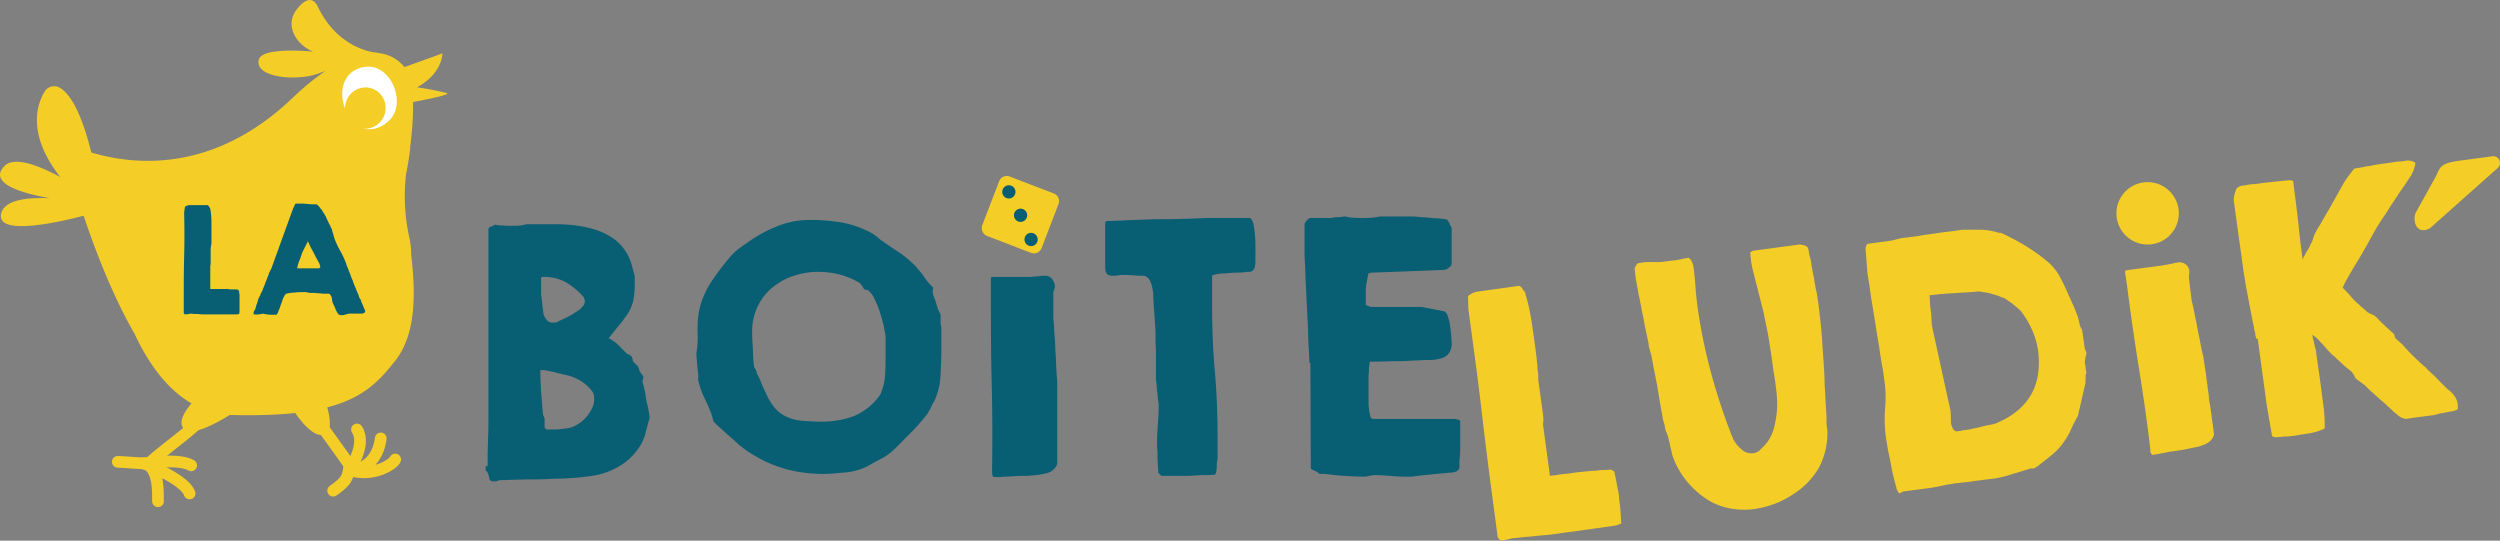 <svg xmlns="http://www.w3.org/2000/svg" width="640.825" height="138.582" viewBox="0 0 640.825 138.582">
  <rect x="0" y="0" width="640.825" height="138.582" fill="#808080" stroke="none"/>
  <g id="BL-transp_horizontal-blanc" transform="translate(-99.9 -55.018)">
    <path id="Tracé_252" data-name="Tracé 252" d="M205.3,120.3a19.953,19.953,0,0,0-.5-4.5,48.632,48.632,0,0,1-.8-16.2c.4-2.1.8-4.2,1-6.2a1.75,1.75,0,0,0,.1-.5l-.1.1c1.3-9.9.9-17.3-.4-19.4-5-7.8-15.3-7.3-29.9,6.7-29.1,27.6-58,11-58.9,11,0,0,6.7,28.6,18.6,49.3,5.1,10.9,13,20.5,25.2,20.8,28.8.7,35.2-5.8,41.6-13.9C206.5,140.8,206.5,130.6,205.3,120.3Z" fill="#f4cd26"/>
    <g id="Groupe_19" data-name="Groupe 19">
      <path id="Tracé_253" data-name="Tracé 253" d="M149.5,164.4c-1.5,1.5-9.1,7.2-10.6,8.7-.3.2-.5.5-.9.6a2.462,2.462,0,0,1-1.2.1c-2.2-.1-4.5-.3-6.7-.4" fill="none" stroke="#f4cd26" stroke-linecap="round" stroke-linejoin="round" stroke-miterlimit="10" stroke-width="3"/>
      <path id="Tracé_254" data-name="Tracé 254" d="M140.4,183.5c-.1-1.1.6-8.8-3.6-9.7,0,0,10.4,4,11.7,7.7" fill="none" stroke="#f4cd26" stroke-linecap="round" stroke-linejoin="round" stroke-miterlimit="10" stroke-width="3"/>
    </g>
    <g id="Groupe_20" data-name="Groupe 20">
      <path id="Tracé_255" data-name="Tracé 255" d="M181.9,163.6c1.2,1.7,5.8,8,7,9.8a4.054,4.054,0,0,1,.5.9,2.462,2.462,0,0,1-.1,1.2c-.4,2.2-.8,3-4,5.3" fill="none" stroke="#f4cd26" stroke-linecap="round" stroke-linejoin="round" stroke-miterlimit="10" stroke-width="3"/>
      <path id="Tracé_256" data-name="Tracé 256" d="M201.2,172.8c-.3,1-5.4,4.7-11.8,2.7,0,0,6.9.5,8.1-8.1" fill="none" stroke="#f4cd26" stroke-linecap="round" stroke-linejoin="round" stroke-miterlimit="10" stroke-width="3"/>
    </g>
    <path id="Tracé_257" data-name="Tracé 257" d="M197.1,68.6s-10.2-.2-15.8-12c0,0-1.6-4.1-5.4.9s1.6,11.3,7.5,11.5-16.3-3.2-17.2,1.4,9.7,5.4,14.9,3.6S197.1,68.6,197.1,68.6Z" fill="#f4cd26"/>
    <path id="Tracé_258" data-name="Tracé 258" d="M202.5,72.6c.6-.2,10.8-3.9,10.8-3.9s.1,5.1-6.5,8.7a72.276,72.276,0,0,1,7.7,1.5c1.1.5-8.9,2.3-8.9,2.3Z" fill="#f4cd26"/>
    <g id="Groupe_21" data-name="Groupe 21">
      <path id="Tracé_259" data-name="Tracé 259" d="M124.6,100.3s-3.1-19.2-9.4-22.8a2.852,2.852,0,0,0-3.8.9c-2.3,3.7-6.1,14.2,11.1,29.5C144.3,127.3,124.6,100.3,124.6,100.3Z" fill="#f4cd26"/>
      <path id="Tracé_260" data-name="Tracé 260" d="M130.7,103.3l-4.8,3.7s-20-14.6-24.9-9.4c-7.2,7.6,23.3,9.7,23.3,9.7s-22.3-4.7-24.1,2.4c-1.8,7.2,22.3.3,22.3.3Z" fill="#f4cd26"/>
    </g>
    <path id="Tracé_261" data-name="Tracé 261" d="M193.3,88c2.8.7,6.1-1.1,7.5-3.6,2.8-5.1-1.9-14.6-9.1-11.8C184.7,75.4,187.7,86.6,193.3,88Z" fill="#fff"/>
    <ellipse id="Ellipse_20" data-name="Ellipse 20" cx="5.3" cy="5.2" rx="5.3" ry="5.2" transform="translate(186.924 86.09) rotate(-71.422)" fill="#f4cd26"/>
    <path id="Tracé_262" data-name="Tracé 262" d="M152.5,154.9S144,162,147.1,165c3,3,15.9-6.4,15.9-6.4Z" fill="#f4cd26"/>
    <path id="Tracé_263" data-name="Tracé 263" d="M174.4,159.1s5.6,9.5,9.1,7-3.7-16.8-3.7-16.8Z" fill="#f4cd26"/>
    <g id="Groupe_22" data-name="Groupe 22">
      <path id="Tracé_264" data-name="Tracé 264" d="M147.3,135.6a.536.536,0,0,1-.3-.4v-2.7c0-3.9,0-7.7.1-11.5s.1-7.7,0-11.5l.2-1.4c0-.1.1-.1.2-.2a.31.31,0,0,1,.2-.1c.1,0,.2-.1.3-.1s.2-.1.3-.1h4.8c.1,0,.1,0,.2.1s.1.2.2.3.1.2.2.3a.349.349,0,0,0,.1.2,20.679,20.679,0,0,1,.3,3.5v5.3a1.268,1.268,0,0,1-.1.6,1.268,1.268,0,0,1-.1.6v4.1a3.536,3.536,0,0,1-.1.6v5.9h4a2.508,2.508,0,0,1,1,.1h1.3a2.2,2.2,0,0,1,.8.1l.3.3a2.768,2.768,0,0,0,.1.9v3.8a4.868,4.868,0,0,1-.1,1.2l-.6.1h-8.2a10.868,10.868,0,0,1-1.8-.1,10.868,10.868,0,0,1-1.8-.1A6.326,6.326,0,0,1,147.3,135.6Z" fill="#085e73"/>
      <path id="Tracé_265" data-name="Tracé 265" d="M165,135.6c-.1,0-.1-.1-.1-.2v-.2a1.422,1.422,0,0,1,.2-.6.864.864,0,0,0,.3-.6c0-.1.1-.2.1-.4.1-.2.1-.4.2-.6a2.073,2.073,0,0,0,.2-.6.756.756,0,0,0,.1-.4c0-.1.1-.2.1-.3.1-.1.1-.3.2-.4.1-.2.1-.3.2-.4a.367.367,0,0,0,.1-.3.349.349,0,0,0,.1-.2c.1-.1.1-.2.2-.4s.1-.3.2-.4a.31.31,0,0,0,.1-.2,4.418,4.418,0,0,1,.3-.8c.2-.4.3-.8.5-1.3a11.217,11.217,0,0,0,.5-1.3,2.707,2.707,0,0,0,.3-.8,1.546,1.546,0,0,1,.3-.6,1.628,1.628,0,0,1,.3-.6l5.5-15.2a.438.438,0,0,0,.1-.3c.1-.1.1-.3.2-.4s.1-.3.2-.4a.367.367,0,0,0,.1-.3l.2-.2h1.7a76793002333520.92,76793002333520.92,0,0,0,2.4.2h1.1a.4.4,0,0,1,.4.2c.2.1.3.3.5.5a2.182,2.182,0,0,0,.4.5c.1.1.2.3.3.4a2.186,2.186,0,0,0,.3.5c.1.2.2.3.3.5.1.1.1.2.2.3a4.875,4.875,0,0,1,.3.7c.2.3.3.7.5,1a9.292,9.292,0,0,0,.5,1,1.628,1.628,0,0,0,.3.6c0,.1.1.2.1.4.1.2.1.5.2.7a2.544,2.544,0,0,1,.2.7,1,1,0,0,1,.1.4,22.132,22.132,0,0,0,1.6,3.5,22.133,22.133,0,0,1,1.6,3.5,2.707,2.707,0,0,0,.3.8c.2.4.3.9.6,1.5a13.355,13.355,0,0,0,.7,1.8,13.355,13.355,0,0,0,.7,1.8c.2.6.4,1,.6,1.5a2.706,2.706,0,0,1,.3.8,1.546,1.546,0,0,0,.3.6,1.74,1.74,0,0,1,.3.7,1.69,1.69,0,0,0,.2.5c.1.2.2.5.3.7a4.875,4.875,0,0,0,.3.7,1.689,1.689,0,0,1,.2.5v.1a.367.367,0,0,1-.1.3c-.1.1-.2.1-.3.2-.1,0-.3.1-.4.1h-3.1a4.4,4.4,0,0,0-1,.2,3.553,3.553,0,0,1-1,.2h-.4a1.69,1.69,0,0,1-.5-.2l-.1-.1-.1-.1c-.2-.4-.4-.7-.5-.9s-.2-.6-.4-1l-.2-.4a1.1,1.1,0,0,0-.2-.4,5.159,5.159,0,0,1-.2-1.1,2.108,2.108,0,0,0-.5-1.1l-.1-.1c-.1,0-.1-.1-.2-.1h-.9a5.7,5.7,0,0,1-1.3-.1,6.6,6.6,0,0,1-1.4-.1h-1.2a1.087,1.087,0,0,1-.5-.1.749.749,0,0,1-.5-.1h-.9a12.1,12.1,0,0,0-1.9.1,13.666,13.666,0,0,0-1.9.2c-.4.1-.7.2-.8.5-.2.3-.3.6-.5.9,0,.1-.1.2-.1.4-.1.2-.1.4-.2.6a1.689,1.689,0,0,0-.2.5.774.774,0,0,0-.1.3,1.007,1.007,0,0,0-.1.3c-.1.2-.1.4-.2.5-.1.2-.1.4-.2.5a.774.774,0,0,0-.1.3c-.2.5-.4.7-.6.7h-1a8.524,8.524,0,0,1-2.3-.3A5.832,5.832,0,0,1,165,135.6Zm13.9-18.9a.349.349,0,0,0-.1.2c0,.1-.1.1-.1.2a.31.31,0,0,1-.1.2c0,.1-.1.2-.2.4-.1.1-.1.3-.2.4a.349.349,0,0,1-.1.2.349.349,0,0,0-.1.2c-.1.1-.1.3-.2.4s-.1.3-.2.4a.31.31,0,0,0-.1.2,6.6,6.6,0,0,0-.4,1.1c-.2.5-.3.9-.5,1.3a15.6,15.6,0,0,0-.5,1.6v.3h5.6a.1.1,0,0,0,.1-.1l.2-.2v-.1a2.544,2.544,0,0,0-.2-.7,1.628,1.628,0,0,0-.3-.6c-.2-.4-.5-.9-.8-1.5s-.6-1.2-.9-1.7c-.3-.6-.6-1.2-1-2.1Z" fill="#085e73"/>
    </g>
    <path id="Tracé_266" data-name="Tracé 266" d="M724.3,100.2l-5.1,9.2c-1,1.8-.1,6.1,3.6,4.1L740,98.2a1.735,1.735,0,0,0-1.4-3.1l-7.5,1C725.4,96.8,725.5,97.7,724.3,100.2Z" fill="#f4cd26"/>
    <g id="Groupe_24" data-name="Groupe 24">
      <path id="Tracé_267" data-name="Tracé 267" d="M224.9,174.5v-2.7c0-1.5.1-3,.1-4.6.1-1.6.1-3.2.1-4.6v-49a1.456,1.456,0,0,1,.9-.6,5.562,5.562,0,0,0,.8-.4,7.449,7.449,0,0,0,1.8.2,20.9,20.9,0,0,0,2.5.1,16.95,16.95,0,0,0,2.3-.1,4.906,4.906,0,0,0,1.3-.3h7.9a35.912,35.912,0,0,1,8.1.9,18.073,18.073,0,0,1,6.9,3.1,12.45,12.45,0,0,1,4.3,6.7c.1.3.2.8.4,1.5a10.224,10.224,0,0,1,.3,1.1v2a19.983,19.983,0,0,1-.4,4.4,11.116,11.116,0,0,1-2,4.1c-.2.2-.4.6-.8,1.1s-.8,1-1.3,1.6-.9,1.1-1.3,1.6-.7.9-.9,1.1a4.119,4.119,0,0,1,1,.6,7.034,7.034,0,0,1,1,.7l.5.5a7.637,7.637,0,0,1,.9.9l.9.9c.3.3.5.5.6.5a1.69,1.69,0,0,1,.5.2,2.737,2.737,0,0,1,.5.4c.1.1.1.2.2.5a1.338,1.338,0,0,1,.1.5c0,.1.1.2.2.4.2.2.3.4.5.5s.3.4.5.5c.2.2.2.3.2.3.1.1.1.2.2.5a1.75,1.75,0,0,1,.1.5c.1.1.2.3.5.7s.4.6.5.7v.3a1.338,1.338,0,0,1-.1.5,1.3,1.3,0,0,0,0,1,1.338,1.338,0,0,1,.1.5.956.956,0,0,1,.2.7c.1.3.1.6.2.7a11.276,11.276,0,0,1,.2,1.4,17.663,17.663,0,0,0,.4,2,17.656,17.656,0,0,1,.4,2c.1.6.2,1.1.2,1.3v.4a3.932,3.932,0,0,1-.2.6c-.1.3-.2.7-.3,1.1s-.2.8-.3,1.1a4.5,4.5,0,0,0-.2.8,12.07,12.07,0,0,1-2.4,4.8,15.04,15.04,0,0,1-4,3.6,18.826,18.826,0,0,1-7.4,2.7,72.79,72.79,0,0,1-7.8.7c-.6,0-1.7,0-3.2.1s-3.1.1-4.8.1-3.3.1-4.8.1c-1.5.1-2.5.1-3.2.1a3.63,3.63,0,0,1-.7.3h-.8a.919.919,0,0,1-1-.9,5.271,5.271,0,0,0-.5-1.5c0-.1-.1-.1-.2-.2s-.2-.1-.2-.2v-1.1Zm15-9.4h2.7c.4,0,1.1-.1,1.9-.2.9-.1,1.3-.2,1.4-.2a7.168,7.168,0,0,0,2.2-1,8.2,8.2,0,0,0,2-1.7,10.706,10.706,0,0,0,1.5-2.2,5.325,5.325,0,0,0,.6-2.4,4.868,4.868,0,0,0-.1-1.2,2.384,2.384,0,0,0-.6-1.1,10.408,10.408,0,0,0-3-2.6,12.4,12.4,0,0,0-3.7-1.4,10.341,10.341,0,0,1-1.2-.3,9.364,9.364,0,0,1-1.6-.4l-1.5-.3a3.2,3.2,0,0,0-.7-.1c-.1-.1-.3-.1-.7-.1h-.7c0,1.8.1,3.7.2,5.7.2,2,.3,3.9.5,5.7,0,.1.1.2.2.5s.2.4.2.5v2.3Zm-.6-29.3a4.826,4.826,0,0,0,.9,1.4,1.94,1.94,0,0,0,1.6.5h.6l3.3-1.6a7.458,7.458,0,0,0,1.2-.7c.5-.3.9-.6,1.4-.9a5.731,5.731,0,0,0,1.1-1.1,2.116,2.116,0,0,0,.4-1.4.367.367,0,0,0-.1-.3.756.756,0,0,1-.1-.4,18.037,18.037,0,0,0-4.6-3.9,11.441,11.441,0,0,0-5.9-1.4h-.2c-.1,0-.1,0-.2.1s-.1.1-.1.2v3.8a5.384,5.384,0,0,0,.1,1.1c.1.5.1,1.1.2,1.7s.1,1.2.2,1.7A7.072,7.072,0,0,0,239.3,135.8Z" fill="#085e73"/>
      <path id="Tracé_268" data-name="Tracé 268" d="M278.7,140.2c0-1.2,0-2.3.1-3.4a22.139,22.139,0,0,1,.6-3.4,22.887,22.887,0,0,1,3.2-6.7,68,68,0,0,1,4.6-6,15.068,15.068,0,0,1,2.3-2.1c.8-.6,1.7-1.2,2.7-1.9a35.244,35.244,0,0,1,7.2-3.8,22.374,22.374,0,0,1,8.1-1.5,46.085,46.085,0,0,1,8.4.7,25.218,25.218,0,0,1,8,3c.1.1.4.3.8.6.4.4.7.6.8.7,1.7,1.2,3.3,2.3,5,3.4a27.357,27.357,0,0,1,4.5,3.9c0,.1.1.2.3.4s.4.5.7.8a8.65,8.65,0,0,1,.7,1,5,5,0,0,1,.5.7c.1.1.2.3.4.5a2.736,2.736,0,0,0,.4.5l.5.5c.3.3.5.5.5.6.1.1.1.3,0,.7v.7a6.474,6.474,0,0,0,.3,1,6.393,6.393,0,0,0,.4,1,.756.756,0,0,0,.1.4c.1.2.1.5.2.7a2.544,2.544,0,0,1,.2.7,1,1,0,0,1,.1.4,3.216,3.216,0,0,1,.4.7,2.6,2.6,0,0,1,.3.7v2.1c0,.2.1.5.1.7a1.952,1.952,0,0,1,.1.7v5.1c0,2.1-.1,4.3-.2,6.8a18.268,18.268,0,0,1-1.5,6.5,5.74,5.74,0,0,1-.4.7,9.293,9.293,0,0,0-.5,1,9.293,9.293,0,0,1-.5,1,5.736,5.736,0,0,0-.4.7c-.1.1-.2.3-.4.5s-.3.4-.4.5a52.211,52.211,0,0,1-3.9,4.3c-1.4,1.4-2.7,2.8-4.1,4.1a14.358,14.358,0,0,1-3.1,2.2q-1.8.9-3.3,1.8a15.9,15.9,0,0,1-5.7,1.7c-2.2.2-4.1.4-5.8.4a36.913,36.913,0,0,1-9.5-1.2,33.368,33.368,0,0,1-8.7-3.8,9.222,9.222,0,0,1-.8-.5,6.07,6.07,0,0,1-1-.7,5.545,5.545,0,0,1-.8-.6,1.727,1.727,0,0,0-.4-.3c-.1,0-.3-.2-.8-.7-.5-.4-1.1-1-1.8-1.6s-1.4-1.2-2.1-1.9c-.7-.6-1.3-1.1-1.8-1.6.1,0,0-.1-.2-.2l-.2-.2a2.263,2.263,0,0,1-.3-1,4.283,4.283,0,0,1-.3-1c-.6-1.5-1.2-2.9-1.9-4.3a20.732,20.732,0,0,1-1.5-4.4q-.15-.15,0-.6v-.6c-.2-1.9-.4-3.8-.5-5.7A23.487,23.487,0,0,0,278.7,140.2Zm14.5,8.9a2.185,2.185,0,0,1,.3.5.646.646,0,0,1,.2.5.588.588,0,0,1,.2.5c.1.3.1.5.2.5a5.559,5.559,0,0,1,.4.8c.2.4.4.9.6,1.4s.4,1,.6,1.4a8.916,8.916,0,0,0,.5,1,14.379,14.379,0,0,0,2.5,4.1,8.746,8.746,0,0,0,3.2,2.2,12.36,12.36,0,0,0,3.9.9c1.4.1,3,.2,4.7.2a23.493,23.493,0,0,0,8.2-1.4,15.453,15.453,0,0,0,6.6-5.2,2.185,2.185,0,0,0,.3-.5c.2-.3.2-.4.2-.5a13.828,13.828,0,0,0,1-4.9c.1-1.6.1-3.3.1-5v-4.5c-.1-.6-.3-1.5-.5-2.7-.3-1.1-.6-2.3-1-3.5a26.734,26.734,0,0,0-1.4-3.4,6.343,6.343,0,0,0-1.6-2.1,1.338,1.338,0,0,1-.5-.1c-.3-.1-.5-.1-.5-.2a1.069,1.069,0,0,1-.3-.5c-.2-.3-.3-.5-.4-.5a1.38,1.38,0,0,1-.3-.4c-.2-.2-.3-.3-.4-.3a20.286,20.286,0,0,0-4.8-2,23.222,23.222,0,0,0-5.2-.7,20.282,20.282,0,0,0-6.6,1,17.215,17.215,0,0,0-5.5,3,14.49,14.49,0,0,0-5.2,11.5c0,1.5.1,2.9.2,4.4A33.984,33.984,0,0,0,293.2,149.1Z" fill="#085e73"/>
      <path id="Tracé_269" data-name="Tracé 269" d="M354.2,175.6c.1-7.5.1-14.9-.1-22.4s-.2-14.9-.2-22.5v-4.5l.3-.2h9.6a4.869,4.869,0,0,0,1.2-.1c.4,0,.8-.1,1.2-.1a5.639,5.639,0,0,0,.7-.1h.8a2.221,2.221,0,0,1,2,1,3.49,3.49,0,0,1,.6,1.8v.2a.774.774,0,0,1-.1.3c-.1.2-.1.4-.2.6a1.268,1.268,0,0,0-.1.6v5.6a15.259,15.259,0,0,0,.1,1.8c.1.9.1,1.9.2,3.2.1,1.2.2,2.5.2,3.8.1,1.3.2,2.6.2,3.8.1,1.2.1,2.3.2,3.2a15.259,15.259,0,0,1,.1,1.8V174a3.978,3.978,0,0,1-1.2,1.6,4.065,4.065,0,0,1-1.9.8,15.718,15.718,0,0,1-2.3.4c-.8.1-1.6.1-2.3.2H362a16.232,16.232,0,0,0-2.1.1c-.8,0-1.5.1-2.2.1s-1.2.1-1.6.1h-1.3a.52.52,0,0,1-.4-.2c-.1-.1-.1-.4-.2-.7A1.987,1.987,0,0,0,354.2,175.6Z" fill="#085e73"/>
      <path id="Tracé_270" data-name="Tracé 270" d="M396.5,168.1c0-1.5.1-3,.2-4.4s.2-2.9.2-4.4v-.9a7,7,0,0,1-.2-1.3c-.1-.6-.1-1.3-.2-2s-.1-1.4-.2-2a7.775,7.775,0,0,1-.1-1.3v-6.4c0-1.1-.1-2.1-.1-3v-1.9a18.153,18.153,0,0,0-.1-2c-.1-1-.1-2-.2-3.1s-.2-2.1-.2-3.2a19.7,19.7,0,0,1-.1-2.1c-.1-.4-.1-.8-.2-1.2a7.368,7.368,0,0,0-.4-1.4,3.458,3.458,0,0,0-.7-1.2,2.384,2.384,0,0,0-1.1-.6H392c-.5,0-1.1-.1-1.6-.1-.6,0-1.1-.1-1.6-.1h-1.5c-.3,0-.5.1-.8.1s-.6.1-.9.1H385c-1.2,0-1.8-.6-1.8-2V112l.3-.3c1.8-.1,3.5-.1,4.9-.2,1.5-.1,3.1-.1,5-.2,1.8-.1,3.7-.1,5.6-.1s3.7-.1,5.4-.1c1.7-.1,3.2-.1,4.5-.2h11.4c.4.2.7.7.9,1.6a24.29,24.29,0,0,1,.4,3c.1,1.1.1,2.1.1,3.2v3.2a5.7,5.7,0,0,1-.1,1.3,2.22,2.22,0,0,1-.5,1.1,1.366,1.366,0,0,1-1.1.4,7.174,7.174,0,0,0-1.3.1,11.483,11.483,0,0,1-1.9.1c-.7,0-1.3.1-1.9.1a7.174,7.174,0,0,1-1.3.1,5.94,5.94,0,0,0-1.1.1,4.172,4.172,0,0,0-1.1.2.756.756,0,0,0-.4.1.756.756,0,0,1-.4.1v7.8c0,5.6.2,11.2.7,16.8s.7,11.2.7,16.9V172a5.739,5.739,0,0,1-.1,1.2,6.6,6.6,0,0,0-.1,1.4,12.764,12.764,0,0,1-.2,1.7l-.3.4c-1.2.1-2.2.1-3,.1s-1.7.1-2.5.1a18.553,18.553,0,0,1-2.2.1h-6l-.7-.7c-.1,0-.1-.2-.1-.6s-.1-.9-.1-1.5-.1-1.2-.1-1.8V171a7.471,7.471,0,0,0-.1-1.1Z" fill="#085e73"/>
      <path id="Tracé_271" data-name="Tracé 271" d="M435.6,148.1c-.1-.7-.1-1.8-.2-3.4-.1-1.5-.2-3.2-.2-5.1q-.15-2.85-.3-6t-.3-6c-.1-1.9-.1-3.6-.2-5.1s-.1-2.6-.1-3.4v-6.3a1.5,1.5,0,0,1,.4-1.1,6.47,6.47,0,0,1,.9-.8H441a1.76,1.76,0,0,0,.6-.1,4.869,4.869,0,0,1,1.2-.1c.4,0,.8-.1,1.2-.1a2.639,2.639,0,0,1,.7-.1,10.927,10.927,0,0,0,1.7.3,36.5,36.5,0,0,0,5.4,0,10.926,10.926,0,0,0,1.7-.3h8.1a13.055,13.055,0,0,1,1.7.1c.8.1,1.7.1,2.7.2a24.622,24.622,0,0,0,2.6.2,15.94,15.94,0,0,1,1.7.2.756.756,0,0,1,.4.1c.2.1.3.1.3.2a4.4,4.4,0,0,1,.6,1.2,2.524,2.524,0,0,1,.4.9v9.1c0,.3-.3.6-.8,1a2.136,2.136,0,0,1-1.2.5l-18.3.7a1.268,1.268,0,0,0-.6.1c-.3.1-.4.1-.4.2-.1.1-.1.3-.2.7a8.661,8.661,0,0,1-.2,1,1.268,1.268,0,0,1-.1.6,2.2,2.2,0,0,0-.1.8c0,.3-.1.5-.1.8v4.1l1.3.5h13l5.7,1.1c.4.1.8.5,1,1.3a10.155,10.155,0,0,1,.6,2.5,24.768,24.768,0,0,1,.3,2.7,13.916,13.916,0,0,1,.1,1.7,4.138,4.138,0,0,1-.8,2.7,3.738,3.738,0,0,1-2,1.2,10.952,10.952,0,0,1-2.7.4,27.148,27.148,0,0,0-2.9.1c-.5,0-1.3,0-2.5.1s-2.5.1-3.8.1c-1.4,0-2.6.1-3.8.1H451a3.444,3.444,0,0,1-.1.9,6.149,6.149,0,0,0-.1,1.4c0,.5-.1,1-.1,1.4v6.9a8.8,8.8,0,0,0,.1,1.4,7,7,0,0,0,.2,1.3c.1.3.1.6.2.9a.792.792,0,0,0,.8.5h20.4a4.4,4.4,0,0,1,.9.1c.5.1.8.2.9.5v7.5c0,.5-.1,1.1-.1,1.7a10.283,10.283,0,0,0-.1,1.7V175a1.675,1.675,0,0,1-1.2,1,7.772,7.772,0,0,1-1.6.2c-.5.1-1.2.1-2.1.2l-3,.3c-1,.1-2,.2-2.8.3-.9.1-1.4.2-1.7.2H460c-1.2,0-2.5-.1-3.8-.2s-2.6-.2-3.9-.2a5.9,5.9,0,0,0-1.4.2,5.9,5.9,0,0,1-1.4.2c-1.7,0-3.3-.1-5-.2s-3.3-.3-5-.5h-1.2a.914.914,0,0,1-.5-.3c-.3-.2-.4-.3-.5-.3l-.8-.4c-.4-.2-.6-.3-.6-.5l-.1-24.8v-2.1Z" fill="#085e73"/>
      <g id="Groupe_23" data-name="Groupe 23">
        <path id="Tracé_272" data-name="Tracé 272" d="M351.7,112.7l4.3-11.2a2.1,2.1,0,0,1,2.8-1.2l11.2,4.3a2.1,2.1,0,0,1,1.2,2.8l-4.3,11.2a2.1,2.1,0,0,1-2.8,1.2l-11.2-4.3A2.18,2.18,0,0,1,351.7,112.7Z" fill="#f4cd26"/>
        <circle id="Ellipse_21" data-name="Ellipse 21" cx="1.7" cy="1.7" r="1.7" transform="translate(356.8 102.5)" fill="#085e73"/>
        <circle id="Ellipse_22" data-name="Ellipse 22" cx="1.7" cy="1.7" r="1.7" transform="translate(359.8 108.5)" fill="#085e73"/>
        <circle id="Ellipse_23" data-name="Ellipse 23" cx="1.7" cy="1.7" r="1.7" transform="translate(362.5 114.7)" fill="#085e73"/>
      </g>
      <circle id="Ellipse_24" data-name="Ellipse 24" cx="8" cy="8" r="8" transform="translate(642.4 101.7)" fill="#f4cd26"/>
    </g>
    <g id="Groupe_25" data-name="Groupe 25">
      <path id="Tracé_273" data-name="Tracé 273" d="M484.6,193.6a2.166,2.166,0,0,1-.8-.9l-.8-6.1q-1.8-13.2-3.3-26.1c-1-8.6-2.2-17.3-3.4-26.1l-.1-3.3c0-.2.1-.3.4-.5a5.2,5.2,0,0,1,.5-.3,2.389,2.389,0,0,1,.7-.3,3.932,3.932,0,0,1,.6-.2l10.8-1.5c.2,0,.3.1.5.2a2.651,2.651,0,0,1,.5.6,3.038,3.038,0,0,0,.5.7.646.646,0,0,1,.2.5,52.9,52.9,0,0,1,1.7,7.9c.4,2.7.8,5.4,1.1,8,.1.5.1,1.1.2,1.9a10.3,10.3,0,0,1,.1,1.3,3.217,3.217,0,0,0,.1.8,6.149,6.149,0,0,1,.1,1.4,6.149,6.149,0,0,0,.1,1.4,5.384,5.384,0,0,0,.1.8l1,7.3c0,.2.1.6.1,1.3a3.808,3.808,0,0,1-.1,1.3l1.8,13.3c.4-.1,1.1-.1,2.2-.3s2.1-.2,3.3-.4,2.3-.3,3.3-.4,1.8-.2,2.2-.2a6.15,6.15,0,0,0,1.3-.1,8.083,8.083,0,0,1,1.6-.1c.6,0,1.2-.1,1.8-.1l.8.5c.1.7.3,1.3.4,1.9s.2,1.1.3,1.7a13.044,13.044,0,0,0,.3,1.3l.1.7.1.7a16.822,16.822,0,0,0,.2,2,17.846,17.846,0,0,1,.2,2.3c.1.9.1,1.8.2,2.7l-1.3.5-6.3.9-9.5,1.3a26.521,26.521,0,0,1-2.7.3c-1.3.1-2.7.3-4.1.4s-2.8.3-4.1.4C486,193.4,485.1,193.5,484.6,193.6Z" fill="#f4cd26"/>
      <path id="Tracé_274" data-name="Tracé 274" d="M518.9,123.9a3.688,3.688,0,0,1,.8-1.4l1.2-.2,1.1-.1h2.7a11.8,11.8,0,0,0,1.6-.1c.8-.1,1.5-.2,2.4-.3a17.159,17.159,0,0,0,2.4-.4c.8-.2,1.3-.2,1.6-.3a2.012,2.012,0,0,1,.9,1.1,3.815,3.815,0,0,1,.4,1.3c.2,1.6.4,3.3.5,5s.3,3.3.5,5a138.351,138.351,0,0,0,2.9,14.8c1.2,4.8,2.7,9.6,4.4,14.4.1.2.2.6.4,1.1s.4,1,.6,1.6c.2.5.4,1.1.6,1.5s.3.8.4.9a8.492,8.492,0,0,0,2,2.4,3.709,3.709,0,0,0,2.9,1,2.938,2.938,0,0,0,1.7-.7l1.4-1.4a10.588,10.588,0,0,0,2.3-4.3,26.729,26.729,0,0,0,.8-4.8,28.269,28.269,0,0,0-.2-5c-.2-1.7-.4-3.3-.7-4.8-.3-2.3-.6-4.6-1-6.9-.3-2.3-.8-4.6-1.3-6.9a16.5,16.5,0,0,0-.5-2.3c-.3-1.2-.6-2.5-1-3.9-.3-1.4-.7-2.7-1-4-.3-1.2-.5-2-.6-2.3,0-.1-.1-.5-.2-1.1a11.481,11.481,0,0,1-.2-1.4c0-.2-.1-.5-.1-.9a5.386,5.386,0,0,0-.1-.8l.7-.4,11.9-1.6a3.746,3.746,0,0,1,.8.1,4.053,4.053,0,0,1,1,.3c0,.1.1.1.2.2s.2.1.2.2a4.906,4.906,0,0,1,.3,1.3,6.3,6.3,0,0,0,.3,1.3,7.423,7.423,0,0,1,.3,1.6c.1.8.3,1.7.5,2.7.2.9.3,1.9.5,2.8a11.777,11.777,0,0,0,.4,1.9l.4,2.7c.4,3.3.8,6.6,1,9.9s.5,6.7.6,10c0,.3,0,1.1.1,2.3s.1,2.5.2,3.9.2,2.7.2,3.9a9.209,9.209,0,0,0,.2,2.3,19.016,19.016,0,0,1-2.1,9.7,19.718,19.718,0,0,1-6.8,7,23.179,23.179,0,0,1-4.7,2.4,27.2,27.2,0,0,1-5.1,1.3,19.825,19.825,0,0,1-6.9-.3,16.314,16.314,0,0,1-6-2.7,23.22,23.22,0,0,1-4.8-4.6,21.078,21.078,0,0,1-3.3-6.1c0-.1-.1-.4-.2-.9s-.3-1.1-.4-1.7-.3-1.2-.4-1.7-.2-.8-.2-.9c-.1,0-.1-.2-.2-.3a1.421,1.421,0,0,0-.2-.6,1.421,1.421,0,0,1-.2-.6.756.756,0,0,1-.1-.4c0-.2-.1-.4-.1-.7-.1-.3-.2-.7-.3-1a2.959,2.959,0,0,1-.2-1,1.76,1.76,0,0,1-.1-.6c-.1-.4-.3-1.3-.5-2.7-.3-1.5-.5-3-.8-4.7-.3-1.6-.6-3.2-.9-4.6-.3-1.5-.4-2.4-.5-2.7a3.537,3.537,0,0,1-.1-.6c-.1-.3-.2-.6-.3-1s-.2-.7-.3-1.1a1.953,1.953,0,0,1-.1-.7c0-.3-.2-1-.4-2s-.5-2.2-.7-3.4c-.2-1.3-.5-2.5-.7-3.6s-.4-2-.5-2.6a23.8,23.8,0,0,1-.5-2.6c-.2-.8-.3-1.7-.5-2.6Z" fill="#f4cd26"/>
      <path id="Tracé_275" data-name="Tracé 275" d="M583.3,167a35.66,35.66,0,0,1-.2-7.3,29.75,29.75,0,0,0-.2-7.3l-.1-.8c-.1-.7-.2-1.7-.5-3-.2-1.4-.5-2.9-.7-4.6-.3-1.7-.6-3.5-.9-5.5-.3-1.9-.6-3.7-.9-5.5s-.5-3.3-.7-4.7-.4-2.4-.5-3.1l-.5-6.3a1.953,1.953,0,0,1,.1-.7c.1-.3.2-.6.5-.7l5.3-.7a3.548,3.548,0,0,1,.7-.1l1.2-.3,1.2-.3a2.639,2.639,0,0,1,.7-.1,5.846,5.846,0,0,1,1-.1c.6-.1,1.3-.2,2.2-.3.8-.1,1.6-.3,2.5-.4.8-.1,1.5-.2,2-.3.3,0,.8-.1,1.5-.2s1.5-.2,2.3-.3,1.6-.2,2.3-.3,1.2-.2,1.5-.2h4.6a17.748,17.748,0,0,1,4.6.8c.3,0,.6,0,.7.1a64.938,64.938,0,0,1,5.9,3.1,46.471,46.471,0,0,1,5.5,3.9,13.316,13.316,0,0,1,3.3,3.8,46.584,46.584,0,0,1,2.2,4.5,11.812,11.812,0,0,0,.6,1.3c.3.6.5,1.2.8,1.8s.5,1.2.7,1.7.3.8.4,1a18.022,18.022,0,0,1,.5,1.9,3.63,3.63,0,0,0,.7,1.7l.7,4.9a1.688,1.688,0,0,0,.2.5,1.69,1.69,0,0,1,.2.5v.3a.756.756,0,0,1-.1.4l-.1.3c0,.2-.1.4-.1.8a2.253,2.253,0,0,0-.1.7,1.338,1.338,0,0,0,.1.5c0,.3.1.5.1.8s.1.6.1.8a2.035,2.035,0,0,0,.1.5.756.756,0,0,1-.1.4.756.756,0,0,0-.1.4v.9c0,.5-.1.8,0,.9-.1.3-.2.9-.4,1.7s-.4,1.7-.6,2.6-.4,1.8-.6,2.6-.3,1.4-.4,1.7a30.137,30.137,0,0,0-1.6,3.1,18.688,18.688,0,0,1-1.7,3.1,15.872,15.872,0,0,1-3.2,3.6c-1.2,1-2.5,2-3.9,3.1-.1.1-.2.1-.4.2-.1.1-.2.2-.3.2,0,.1-.2.1-.5.1h-.5c-1.6.5-3.1,1-4.6,1.4a28.019,28.019,0,0,1-4.8,1.2c-.3,0-.9.1-1.8.2s-2,.3-3.1.4c-1.1.2-2.2.3-3.1.4-1,.1-1.6.2-1.8.2s-.6.1-1.2.2a15.524,15.524,0,0,0-2.1.4c-.7.1-1.4.3-2.1.4s-1.1.2-1.2.2l-6.9.9a2.185,2.185,0,0,1-.5.3c-.2.1-.4.2-.5.1-.1,0-.1-.1-.2-.2s-.1-.2-.2-.3a2.187,2.187,0,0,1-.3-.9c-.1-.5-.3-.9-.3-1.1a52.851,52.851,0,0,1-1.3-6C583.9,170.9,583.6,168.9,583.3,167Zm16.7-3.5a5.636,5.636,0,0,0,.4,1.2,1.591,1.591,0,0,0,.9.9,2.639,2.639,0,0,0,.7-.1c.4,0,.6,0,.7-.1s.3-.1.7-.1a1.759,1.759,0,0,1,.6-.1,6.357,6.357,0,0,0,1.5-.3c.7-.1,1.5-.3,2.3-.5a18.917,18.917,0,0,1,2.3-.5,7.544,7.544,0,0,0,1.5-.4c8.3-3.5,11.9-9.7,10.7-18.8a20.96,20.96,0,0,0-1.6-5.3,24.429,24.429,0,0,0-2.9-4.8,4.37,4.37,0,0,1-.8-.7,10.593,10.593,0,0,1-1.2-1c-.4-.3-.9-.6-1.3-.9a6.783,6.783,0,0,0-.9-.6,4.877,4.877,0,0,1-1.1-.4,9.036,9.036,0,0,0-1.6-.5,10.548,10.548,0,0,0-1.9-.5c-.7-.1-1.4-.2-1.9-.3-.4.1-1.1.1-2.1.2s-2.1.1-3.2.2-2.2.1-3.2.2-1.7.1-2.1.2l-1,.1-1,.1c0,.3.1.8.1,1.5a19.518,19.518,0,0,0,.2,2.3,19.518,19.518,0,0,1,.2,2.3c0,.7.1,1.2.1,1.6l.1.5.1.5,4.6,21Z" fill="#f4cd26"/>
      <path id="Tracé_276" data-name="Tracé 276" d="M651.1,170.3c-.8-7-1.8-13.9-2.9-20.7-1.1-6.9-2.1-13.8-3-20.8l-.6-4.2.3-.3,9-1.2a1.759,1.759,0,0,0,.6-.1c.4-.1.8-.1,1.2-.2a5.16,5.16,0,0,1,1.1-.2,3.933,3.933,0,0,1,.6-.2l.8-.1a2.469,2.469,0,0,1,2.9,2.2v.5c0,.2-.1.3-.1.5v.9l.3,2.5.3,2.4a7.978,7.978,0,0,0,.3,1.6c.2.8.4,1.8.6,2.9s.5,2.3.7,3.5.5,2.4.7,3.5.4,2.1.6,2.9a9.432,9.432,0,0,1,.3,1.6c0,.1.1.6.2,1.3.1.8.3,1.7.4,2.7s.3,2.1.4,3.1.3,1.9.3,2.5a11.18,11.18,0,0,0,.3,1.9c.1.9.3,1.9.4,2.9s.3,2,.4,2.9.2,1.6.2,1.9a3.36,3.36,0,0,1-1,1.6,5.244,5.244,0,0,1-1.8,1,7.945,7.945,0,0,1-2.2.6c-.8.2-1.5.3-2.3.5-.2,0-.5.1-1.2.2-.6.1-1.3.2-2,.3a16.959,16.959,0,0,0-2.2.4,15.69,15.69,0,0,0-1.6.3l-.7.1c-.2,0-.4.1-.6.1s-.3,0-.4-.2a1.628,1.628,0,0,1-.3-.6C651,170.5,651.2,170.4,651.1,170.3Z" fill="#f4cd26"/>
      <path id="Tracé_277" data-name="Tracé 277" d="M678.2,141.6a2.921,2.921,0,0,1-.2-.9,2.919,2.919,0,0,0-.2-.9,1.953,1.953,0,0,1-.1-.7c-.2-.8-.4-1.9-.7-3.4s-.6-3.1-.9-4.7-.6-3.1-.8-4.5-.4-2.2-.4-2.6l-1.2-8.6-1.2-8.7a6.623,6.623,0,0,1,.1-1.5c.1-.4.3-1,.5-1.6a2.284,2.284,0,0,1,1.6-.9,16.445,16.445,0,0,0,1.8-.3c.3,0,.7-.1,1.2-.1a7.721,7.721,0,0,0,1-.1c.6-.1,1.3-.2,2.3-.3s1.9-.2,2.8-.3c1-.1,2.1-.2,3.2-.3l.7.2.4,3.2c.4,2.8.7,5.6,1,8.3.3,2.8.6,5.5,1,8.3v.3c.1,0,.1,0,.1-.1a.367.367,0,0,0,.1-.3c.1-.2.3-.5.5-.9a7.46,7.46,0,0,1,.7-1.2,6.718,6.718,0,0,0,.6-1.2,3.215,3.215,0,0,1,.4-.7,8.487,8.487,0,0,0,.3-.9,8.487,8.487,0,0,1,.3-.9,18.383,18.383,0,0,1,1.4-2.5c.7-1.2,1.4-2.5,2.2-3.8.8-1.4,1.5-2.7,2.2-3.9s1.1-2.1,1.4-2.5a15.438,15.438,0,0,1,1.4-2.2c.6-.8,1.2-1.6,1.7-2.2.3,0,.7-.1,1.4-.2s1.4-.3,2.2-.4,1.5-.3,2.2-.4,1.2-.2,1.4-.2l2.1-.3,1.9-.3a7.145,7.145,0,0,0,2-.2,3.4,3.4,0,0,1,2,.3c.1,0,.1,0,.2.1a.31.31,0,0,0,.2.1v.2a1.953,1.953,0,0,1-.1.7c-.1.3-.2.6-.3,1-.1.3-.3.6-.4.9a4.343,4.343,0,0,1-.4.7c-.3.4-.7,1.1-1.4,2.1s-1.4,2-2.1,3.1-1.5,2.2-2.1,3.2a24.519,24.519,0,0,1-1.4,2.1c-.1.2-.6.9-1.4,2.2s-1.6,2.8-2.6,4.6-2,3.5-3.1,5.3-1.9,3.2-2.5,4.3a5.945,5.945,0,0,0-.4.8c-.1.3-.3.6-.4.9a5.715,5.715,0,0,1,.8.8,15.379,15.379,0,0,1,1.2,1.3,15.381,15.381,0,0,0,1.2,1.3,5.061,5.061,0,0,0,.9.8c.2.2.6.6,1.2,1.1s.9.8,1,.9.4.2.9.5a4.132,4.132,0,0,1,.9.4l.4.3c.7.7,1.4,1.5,2.1,2.1.7.7,1.4,1.3,2.2,2,.3.3.5.5.5.8a1.2,1.2,0,0,0,.4.8c.1.1.4.3.8.7s.7.6.8.7c.7.8,1.4,1.6,2.1,2.3s1.5,1.5,2.2,2.1a2.252,2.252,0,0,0,.5.5c.3.2.5.5.8.7a3.044,3.044,0,0,1,.8.8c.3.3.4.4.5.4a7,7,0,0,0,.9.9c.5.4,1,1,1.6,1.6l1.7,1.7a9.479,9.479,0,0,0,1.3,1.1,7.886,7.886,0,0,1,1.2,1.5,4.779,4.779,0,0,1,.6,1.8v1.2a1.628,1.628,0,0,1-.6.3,3.932,3.932,0,0,1-.6.2,8.916,8.916,0,0,0-1.1.2c-.5.1-1.1.2-1.6.3a8.47,8.47,0,0,0-1.7.4c-.6.1-.9.2-1.1.2l-3.2.4-3.4.5a4.025,4.025,0,0,1-2-.9c-.6-.5-1.1-.9-1.6-1.4-.2-.2-.7-.6-1.4-1.3-.8-.7-1.6-1.4-2.5-2.2s-1.7-1.5-2.4-2.2a7.882,7.882,0,0,0-1.4-1.2c-.1-.1-.4-.3-.8-.6s-.7-.5-.8-.6c0-.1-.1-.2-.2-.4a1.69,1.69,0,0,1-.2-.5c-.1,0-.2-.2-.3-.4-.2-.2-.3-.4-.4-.5s-.4-.3-.9-.7a17.382,17.382,0,0,1-1.5-1.3c-.5-.5-1-.9-1.4-1.3a5.06,5.06,0,0,0-.9-.8,4.3,4.3,0,0,1-.7-.7,15.379,15.379,0,0,1-1.2-1.3,15.381,15.381,0,0,0-1.2-1.3c-.4-.4-.6-.7-.7-.8s-.4-.3-.7-.6c-.4-.3-.7-.5-.8-.6l.1.4v.2c0,.1.1.4.2.8s.2.8.3,1.3.2.8.3,1.2a2.639,2.639,0,0,1,.1.7l1,7.1c.3,2,.5,4,.8,6a41.669,41.669,0,0,1,.4,6.1c0,.2-.1.3-.3.4a14.474,14.474,0,0,1-3.7,1.1c-1.3.2-2.6.4-3.8.6l-.7.1c-.3,0-.7.1-1.2.1a6.6,6.6,0,0,0-1.4.1c-.5,0-1,.1-1.7.1l-.7-.3c-.2-1.2-.4-2.3-.6-3.5-.2-.9-.3-1.9-.5-2.9s-.3-1.8-.4-2.5l-2.2-16.2C678.3,142.1,678.3,141.9,678.2,141.6Z" fill="#f4cd26"/>
    </g>
    <path id="Tracé_278" data-name="Tracé 278" d="M136.8,173.8s8.9-1.4,12.1.5" fill="none" stroke="#f4cd26" stroke-linecap="round" stroke-linejoin="round" stroke-miterlimit="10" stroke-width="3"/>
    <path id="Tracé_279" data-name="Tracé 279" d="M189.4,175.5s4.6-6.4,2-10.4" fill="none" stroke="#f4cd26" stroke-linecap="round" stroke-linejoin="round" stroke-miterlimit="10" stroke-width="3"/>
  </g>
</svg>
